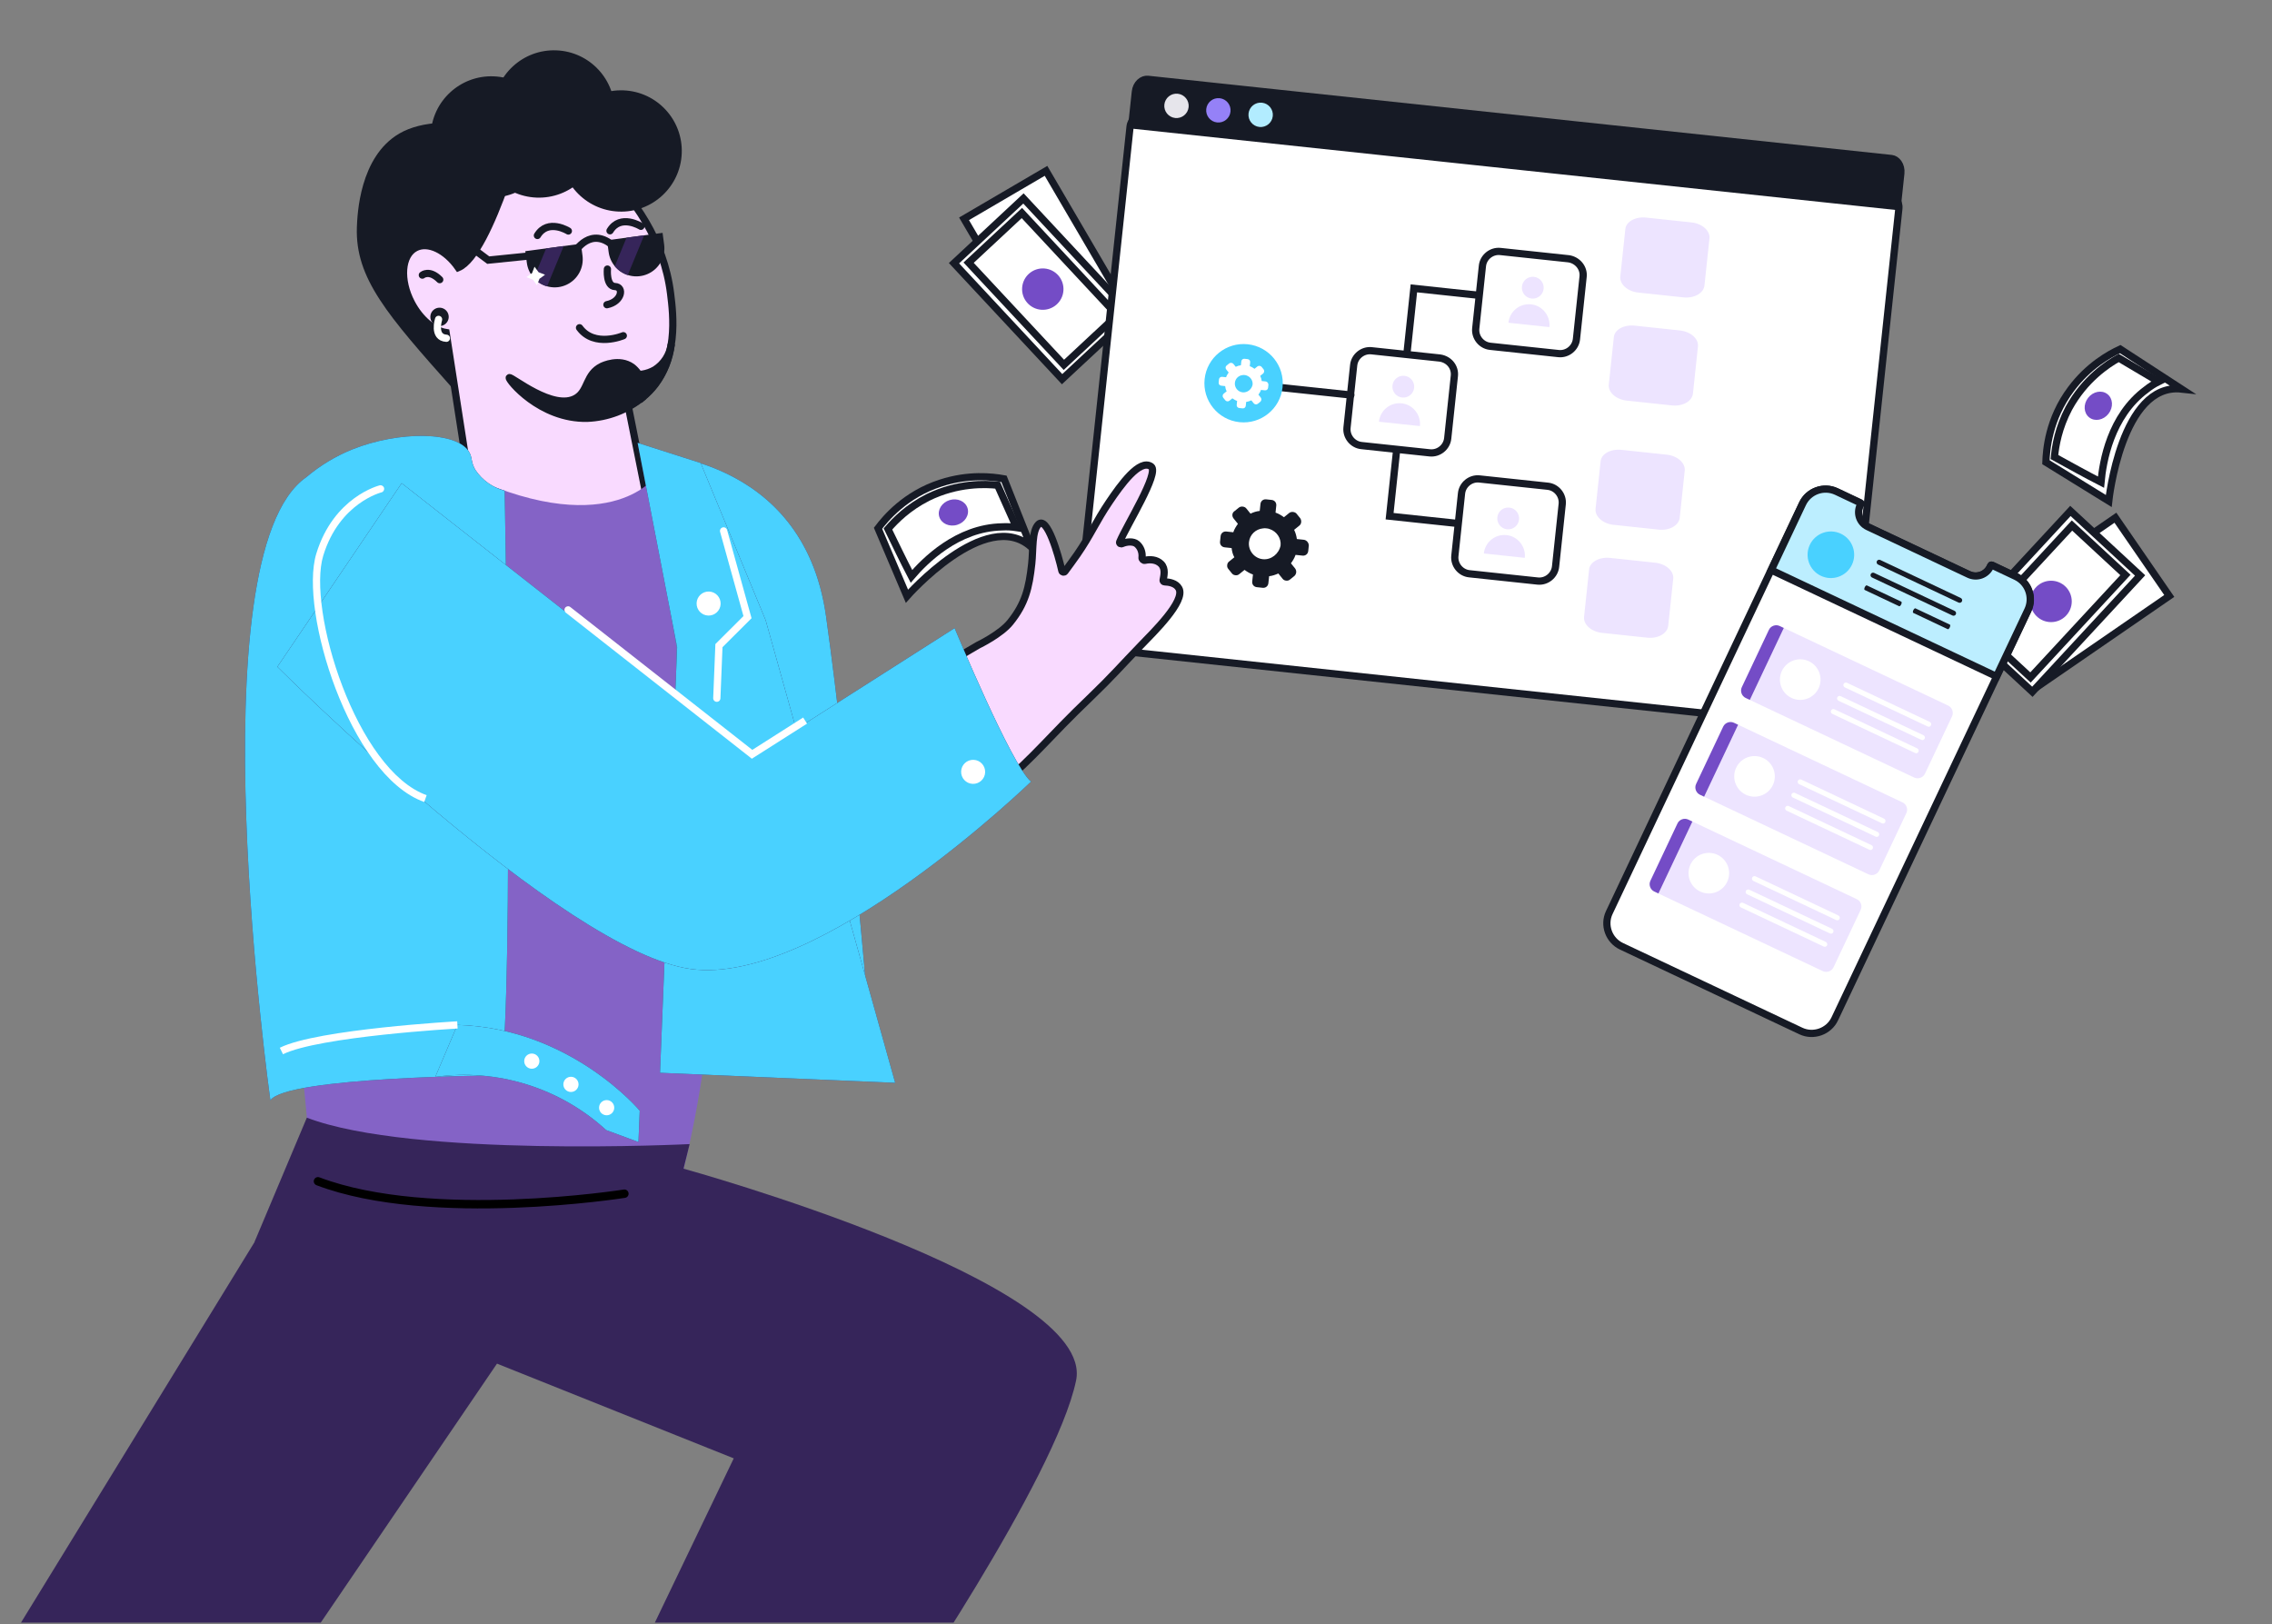 <?xml version="1.0" encoding="UTF-8"?> <svg xmlns="http://www.w3.org/2000/svg" width="628" height="449" viewBox="0 0 628 449" fill="none"><rect x="0" y="0" width="628" height="449" fill="#808080" stroke="none"/><g clip-path="url(#clip0_1759_29785)"><path d="M289.127 47.224L266.469 60.483L288.603 98.306L311.261 85.047L289.127 47.224Z" fill="white" stroke="#161A25" stroke-width="2" stroke-miterlimit="10" stroke-linecap="round"></path><path d="M282.891 54.85L263.688 72.752L293.571 104.809L312.775 86.906L282.891 54.85Z" fill="white" stroke="#161A25" stroke-width="2" stroke-miterlimit="10" stroke-linecap="round"></path><path d="M282.455 58.882L267.734 72.605L294.065 100.85L308.786 87.127L282.455 58.882Z" fill="white" stroke="#161A25" stroke-width="2" stroke-miterlimit="10" stroke-linecap="round"></path><path d="M293.939 80.336C294.171 77.185 291.805 74.443 288.654 74.211C285.503 73.979 282.761 76.346 282.529 79.497C282.297 82.648 284.664 85.39 287.815 85.621C290.966 85.853 293.708 83.487 293.939 80.336Z" fill="#744CC6"></path><path d="M599.605 164.729L584.719 143.104L548.621 167.952L563.507 189.577L599.605 164.729Z" fill="white" stroke="#161A25" stroke-width="2" stroke-miterlimit="10" stroke-linecap="round"></path><path d="M591.544 159.066L572.281 141.226L542.503 173.38L561.765 191.219L591.544 159.066Z" fill="white" stroke="#161A25" stroke-width="2" stroke-miterlimit="10" stroke-linecap="round"></path><path d="M587.484 158.931L572.719 145.257L546.48 173.588L561.246 187.262L587.484 158.931Z" fill="white" stroke="#161A25" stroke-width="2" stroke-miterlimit="10" stroke-linecap="round"></path><path d="M566.932 171.959C570.091 171.959 572.652 169.398 572.652 166.238C572.652 163.079 570.091 160.518 566.932 160.518C563.772 160.518 561.211 163.079 561.211 166.238C561.211 169.398 563.772 171.959 566.932 171.959Z" fill="#744CC6"></path><path d="M586.041 96.5C582.976 97.93 577.256 101.097 572.454 107.533C566.223 115.807 565.61 124.49 565.508 127.759C571.331 131.335 577.051 134.91 582.874 138.485C582.874 138.485 586.347 105.694 602.998 107.533L586.041 96.5Z" fill="white" stroke="#161A25" stroke-width="2" stroke-miterlimit="10" stroke-linecap="round"></path><path d="M567.859 126.329C568.166 123.162 568.983 118.259 571.843 112.845C576.236 104.775 582.672 100.586 585.634 98.952L596.667 105.49C595.441 106.103 594.317 106.818 593.296 107.635C583.285 114.99 581.242 127.759 580.731 133.276C576.338 131.028 572.15 128.679 567.859 126.329Z" fill="white" stroke="#161A25" stroke-width="2" stroke-miterlimit="10" stroke-linecap="round"></path><path d="M582.82 114.351C584.202 112.567 584.057 110.141 582.496 108.931C580.935 107.722 578.549 108.188 577.167 109.972C575.785 111.755 575.929 114.182 577.49 115.392C579.051 116.601 581.437 116.135 582.82 114.351Z" fill="#744CC6"></path><path d="M521.562 53.568L316.442 31.721C314.403 31.503 312.574 32.98 312.357 35.019L297.455 174.926C297.238 176.965 298.715 178.794 300.754 179.011L505.874 200.859C507.913 201.076 509.742 199.599 509.959 197.56L524.861 57.653C525.078 55.614 523.601 53.785 521.562 53.568Z" fill="white" stroke="#161A25" stroke-width="2" stroke-miterlimit="10" stroke-linecap="round"></path><path d="M525.404 47.916L524.428 57.08L312.846 34.544L313.822 25.38C314.061 23.137 315.753 21.763 317.306 21.928L522.827 43.819C524.263 43.972 525.645 45.656 525.404 47.916Z" fill="#161A25" stroke="#161A25" stroke-width="2"></path><path d="M324.833 32.615C326.685 32.812 328.345 31.471 328.543 29.62C328.74 27.768 327.399 26.108 325.547 25.91C323.696 25.713 322.035 27.054 321.838 28.906C321.641 30.757 322.982 32.418 324.833 32.615Z" fill="#E6E5EB"></path><path d="M336.411 33.848C338.263 34.045 339.923 32.704 340.121 30.853C340.318 29.002 338.977 27.341 337.126 27.144C335.274 26.947 333.614 28.288 333.416 30.139C333.219 31.99 334.56 33.651 336.411 33.848Z" fill="#9581F7"></path><path d="M348.099 35.092C349.95 35.289 351.611 33.949 351.808 32.097C352.005 30.246 350.664 28.585 348.813 28.388C346.962 28.191 345.301 29.532 345.104 31.383C344.907 33.234 346.248 34.895 348.099 35.092Z" fill="#B2ECFF"></path><path d="M360.397 149.202L358.467 148.996C358.35 148.162 358.132 147.317 357.711 146.45L359.172 145.27C359.734 144.817 359.831 143.902 359.388 143.239L358.39 142.002C357.936 141.44 356.92 141.332 356.358 141.786L354.897 142.966C354.229 142.484 353.46 141.991 352.567 141.69L352.773 139.76C352.859 138.948 352.315 138.273 351.502 138.187L349.978 138.025C349.166 137.938 348.491 138.483 348.405 139.295L348.199 141.225C347.263 141.331 346.52 141.56 345.653 141.981L344.473 140.52C344.02 139.958 343.004 139.85 342.442 140.304L341.205 141.302C340.542 141.745 340.444 142.659 340.989 143.334L342.169 144.795C341.687 145.463 341.194 146.232 340.893 147.125L338.963 146.919C338.151 146.832 337.476 147.377 337.39 148.19L337.228 149.713C337.141 150.526 337.686 151.2 338.498 151.287L340.428 151.492C340.534 152.428 340.752 153.273 341.184 154.039L339.723 155.218C339.386 155.491 339.252 155.785 339.209 156.191C339.165 156.597 339.234 156.913 339.507 157.25L340.505 158.486C340.777 158.824 341.071 158.958 341.478 159.001C341.884 159.044 342.199 158.975 342.537 158.703L343.998 157.523C344.666 158.005 345.435 158.498 346.328 158.798L346.122 160.728C346.035 161.541 346.58 162.215 347.393 162.302L349.018 162.475C349.831 162.562 350.505 162.017 350.591 161.204L350.797 159.274C351.733 159.169 352.589 158.849 353.343 158.518L354.523 159.98C354.795 160.317 355.089 160.451 355.496 160.494C355.902 160.537 356.217 160.468 356.555 160.196L357.791 159.198C358.364 158.642 358.45 157.83 358.007 157.166L356.828 155.705C357.31 155.037 357.802 154.268 358.103 153.375L360.033 153.581C360.846 153.667 361.52 153.123 361.607 152.31L361.769 150.786C361.754 149.963 361.108 149.278 360.397 149.202ZM349.038 154.567C346.702 154.318 344.978 152.183 345.226 149.846C345.443 147.815 347.049 146.239 349.124 146.049C349.439 145.98 349.744 146.013 350.049 146.045C350.354 146.078 350.658 146.11 350.952 146.244C352.839 146.856 354.179 148.745 353.962 150.777C353.51 153.091 351.375 154.816 349.038 154.567Z" fill="#161A25"></path><path d="M386.078 124.096L384.098 142.685L409.595 145.4" stroke="#161A25" stroke-width="2" stroke-miterlimit="10" stroke-linecap="round"></path><path d="M388.814 98.398L390.805 79.707L416.301 82.423" stroke="#161A25" stroke-width="2" stroke-miterlimit="10" stroke-linecap="round"></path><path d="M437.583 76.473L435.744 93.742C435.484 96.18 433.236 97.995 430.798 97.735L411.905 95.723C409.467 95.463 407.652 93.215 407.911 90.777L409.751 73.509C410.01 71.071 412.258 69.255 414.696 69.515L433.59 71.528C436.017 71.889 437.843 74.035 437.583 76.473Z" fill="white" stroke="#161A25" stroke-width="2" stroke-miterlimit="10" stroke-linecap="round"></path><path d="M401.997 103.911L400.158 121.179C399.898 123.617 397.65 125.432 395.213 125.173L376.319 123.16C373.881 122.901 372.066 120.653 372.325 118.215L374.165 100.946C374.424 98.508 376.672 96.693 379.11 96.953L398.004 98.965C400.533 99.337 402.257 101.473 401.997 103.911Z" fill="white" stroke="#161A25" stroke-width="2" stroke-miterlimit="10" stroke-linecap="round"></path><path d="M431.81 139.345L429.971 156.613C429.711 159.051 427.463 160.867 425.025 160.607L406.131 158.594C403.693 158.335 401.878 156.087 402.138 153.649L403.977 136.38C404.237 133.942 406.485 132.127 408.923 132.387L427.816 134.399C430.254 134.659 432.07 136.907 431.81 139.345Z" fill="white" stroke="#161A25" stroke-width="2" stroke-miterlimit="10" stroke-linecap="round"></path><path d="M451.863 90.013L464.358 91.343C467.303 91.657 469.557 93.644 469.33 95.777L467.945 108.779C467.718 110.912 465.096 112.379 462.15 112.065L449.656 110.735C446.71 110.421 444.456 108.434 444.684 106.301L446.068 93.299C446.194 91.155 448.816 89.688 451.863 90.013Z" fill="#EDE4FF"></path><path d="M455.043 60.148L467.537 61.478C470.483 61.792 472.737 63.779 472.51 65.912L471.125 78.914C470.898 81.047 468.276 82.514 465.33 82.201L452.836 80.87C449.89 80.556 447.636 78.57 447.863 76.436L449.248 63.434C449.374 61.29 451.996 59.823 455.043 60.148Z" fill="#EDE4FF"></path><path d="M448.207 124.345L460.701 125.676C463.647 125.99 465.901 127.976 465.674 130.109L464.289 143.112C464.062 145.245 461.44 146.712 458.494 146.398L446 145.067C443.054 144.754 440.8 142.767 441.027 140.634L442.412 127.632C442.538 125.488 445.16 124.021 448.207 124.345Z" fill="#EDE4FF"></path><path d="M445.027 154.21L457.522 155.541C460.467 155.855 462.721 157.841 462.494 159.974L461.109 172.977C460.882 175.11 458.26 176.577 455.315 176.263L442.82 174.932C439.874 174.619 437.62 172.632 437.848 170.499L439.233 157.497C439.347 155.454 441.98 153.886 445.027 154.21Z" fill="#EDE4FF"></path><path d="M345.25 106.188L373.388 109.184" stroke="#161A25" stroke-width="2" stroke-miterlimit="10" stroke-linecap="round"></path><path d="M342.591 116.692C348.538 117.326 353.872 113.019 354.505 107.072C355.139 101.125 350.831 95.791 344.885 95.158C338.938 94.524 333.604 98.832 332.97 104.778C332.337 110.725 336.644 116.059 342.591 116.692Z" fill="#49D1FF"></path><path d="M416.556 146.301C418.212 146.478 419.698 145.278 419.874 143.621C420.051 141.965 418.851 140.479 417.195 140.303C415.538 140.126 414.052 141.326 413.876 142.983C413.699 144.639 414.899 146.125 416.556 146.301Z" fill="#EDE4FF"></path><path d="M421.469 154.197L410.144 152.991C410.48 149.837 413.284 147.573 416.438 147.909C419.541 148.239 421.799 151.095 421.469 154.197Z" fill="#EDE4FF"></path><path d="M387.563 109.879C389.22 110.056 390.706 108.856 390.882 107.199C391.058 105.543 389.859 104.057 388.202 103.881C386.546 103.704 385.06 104.904 384.884 106.56C384.707 108.217 385.907 109.703 387.563 109.879Z" fill="#EDE4FF"></path><path d="M392.476 117.775L381.152 116.569C381.488 113.415 384.292 111.151 387.446 111.487C390.549 111.817 392.807 114.673 392.476 117.775Z" fill="#EDE4FF"></path><path d="M423.352 82.52C425.009 82.697 426.495 81.497 426.671 79.841C426.848 78.184 425.648 76.698 423.991 76.522C422.335 76.345 420.849 77.545 420.673 79.202C420.496 80.858 421.696 82.344 423.352 82.52Z" fill="#EDE4FF"></path><path d="M428.266 90.416L416.941 89.21C417.277 86.056 420.081 83.792 423.235 84.128C426.338 84.458 428.596 87.314 428.266 90.416Z" fill="#EDE4FF"></path><path d="M349.837 105.438L348.755 105.323C348.69 104.855 348.567 104.382 348.331 103.896L349.15 103.234C349.465 102.98 349.52 102.467 349.272 102.095L348.712 101.402C348.457 101.087 347.888 101.026 347.573 101.281L346.754 101.942C346.379 101.672 345.948 101.395 345.447 101.227L345.563 100.145C345.611 99.689 345.306 99.311 344.85 99.263L343.996 99.172C343.54 99.123 343.162 99.428 343.114 99.884L342.998 100.966C342.474 101.025 342.057 101.154 341.571 101.39L340.909 100.571C340.655 100.256 340.085 100.195 339.77 100.449L339.077 101.009C338.705 101.258 338.65 101.77 338.956 102.148L339.617 102.968C339.347 103.342 339.071 103.773 338.902 104.274L337.82 104.159C337.364 104.11 336.986 104.415 336.938 104.871L336.847 105.725C336.798 106.181 337.104 106.559 337.559 106.607L338.641 106.723C338.701 107.247 338.823 107.721 339.065 108.15L338.246 108.812C338.057 108.964 337.982 109.129 337.958 109.357C337.933 109.585 337.972 109.762 338.125 109.951L338.684 110.644C338.837 110.833 339.002 110.908 339.23 110.933C339.458 110.957 339.634 110.918 339.823 110.765L340.643 110.104C341.017 110.374 341.449 110.65 341.949 110.819L341.834 111.901C341.785 112.357 342.09 112.735 342.546 112.783L343.457 112.88C343.913 112.929 344.291 112.624 344.34 112.168L344.455 111.086C344.98 111.027 345.459 110.847 345.882 110.662L346.544 111.481C346.697 111.67 346.861 111.745 347.089 111.77C347.317 111.794 347.494 111.755 347.683 111.603L348.376 111.043C348.697 110.731 348.746 110.276 348.498 109.904L347.836 109.084C348.106 108.71 348.383 108.279 348.551 107.778L349.633 107.893C350.089 107.942 350.467 107.637 350.515 107.181L350.606 106.327C350.598 105.865 350.236 105.481 349.837 105.438ZM343.469 108.446C342.159 108.307 341.192 107.11 341.332 105.8C341.453 104.661 342.353 103.777 343.517 103.671C343.694 103.632 343.864 103.65 344.035 103.669C344.206 103.687 344.377 103.705 344.542 103.78C345.6 104.123 346.351 105.182 346.23 106.321C345.976 107.619 344.779 108.586 343.469 108.446Z" fill="white"></path><path d="M507.143 281.628L507.143 281.629C505.5 285.108 501.257 286.628 497.778 284.985L448.193 261.566C444.704 259.918 443.17 255.728 444.809 252.258L498.184 139.249C499.827 135.77 504.07 134.25 507.549 135.893L514.179 139.025C514.24 139.053 514.272 139.094 514.288 139.143C514.307 139.199 514.303 139.259 514.28 139.306L514.09 139.71C513.037 141.939 513.981 144.572 516.21 145.625L544.116 158.805C546.324 159.848 549.026 158.963 550.089 156.712L550.28 156.309C550.308 156.249 550.35 156.217 550.398 156.2C550.454 156.181 550.514 156.186 550.561 156.208L557.192 159.34C560.671 160.983 562.192 165.225 560.549 168.704C560.549 168.704 560.549 168.704 560.549 168.704L507.143 281.628Z" fill="white" stroke="#161A25" stroke-width="2"></path><path d="M560.511 168.62L551.843 186.974L489.594 157.573L498.262 139.22C499.907 135.736 504.095 134.195 507.627 135.863L514.257 138.995C514.318 139.023 514.35 139.065 514.366 139.113C514.385 139.169 514.381 139.229 514.358 139.276L514.168 139.68C513.115 141.909 514.059 144.542 516.288 145.595L544.194 158.776C546.423 159.828 549.057 158.885 550.11 156.655L550.273 156.31C550.301 156.249 550.343 156.217 550.392 156.201C550.447 156.182 550.507 156.186 550.555 156.209L557.185 159.34C560.664 160.983 562.154 165.141 560.511 168.62Z" fill="#BCEEFF" stroke="#161A25" stroke-width="2"></path><path d="M539.562 198.005L532.073 213.861C531.555 214.956 530.197 215.443 529.102 214.926L483.667 193.467L493.062 173.575L538.497 195.034C539.592 195.551 540.079 196.909 539.562 198.005Z" fill="#EDE4FF"></path><path d="M493.062 173.575L483.667 193.467L482.514 192.922C481.418 192.405 480.931 191.047 481.449 189.951L488.938 174.095C489.455 173 490.813 172.513 491.909 173.03L493.062 173.575Z" fill="#744CC6"></path><path d="M495.203 192.924C498.005 194.247 501.35 193.048 502.673 190.246C503.997 187.444 502.798 184.099 499.996 182.776C497.194 181.452 493.849 182.651 492.525 185.453C491.202 188.256 492.401 191.6 495.203 192.924Z" fill="white"></path><path d="M529.347 208.133L506.457 197.321C506.111 197.158 505.959 196.734 506.122 196.388C506.286 196.042 506.71 195.89 507.056 196.053L529.946 206.864C530.292 207.027 530.444 207.452 530.281 207.798C530.118 208.144 529.751 208.323 529.347 208.133Z" fill="white"></path><path d="M532.808 200.81L509.918 189.999C509.572 189.836 509.42 189.411 509.583 189.065C509.747 188.719 510.171 188.567 510.517 188.73L533.407 199.542C533.753 199.705 533.905 200.129 533.742 200.475C533.578 200.821 533.212 201.001 532.808 200.81Z" fill="white"></path><path d="M531.066 204.499L508.176 193.688C507.83 193.525 507.678 193.1 507.841 192.754C508.004 192.408 508.429 192.256 508.775 192.42L531.665 203.231C532.011 203.394 532.163 203.819 532 204.165C531.836 204.511 531.469 204.69 531.066 204.499Z" fill="white"></path><path d="M526.929 224.757L519.44 240.613C518.923 241.708 517.564 242.195 516.469 241.678L471.035 220.219L480.43 200.327L525.864 221.786C526.959 222.303 527.474 223.604 526.929 224.757Z" fill="#EDE4FF"></path><path d="M480.429 200.327L471.034 220.219L469.881 219.674C468.785 219.157 468.298 217.799 468.816 216.703L476.305 200.847C476.822 199.752 478.18 199.265 479.276 199.782L480.429 200.327Z" fill="#744CC6"></path><path d="M482.57 219.676C485.372 220.999 488.717 219.8 490.04 216.998C491.364 214.196 490.165 210.851 487.363 209.528C484.561 208.204 481.216 209.403 479.893 212.205C478.569 215.008 479.768 218.352 482.57 219.676Z" fill="white"></path><path d="M516.714 234.884L493.824 224.073C493.478 223.909 493.326 223.485 493.49 223.139C493.653 222.793 494.077 222.641 494.423 222.804L517.313 233.615C517.659 233.779 517.811 234.203 517.648 234.549C517.485 234.895 517.118 235.074 516.714 234.884Z" fill="white"></path><path d="M520.175 227.56L497.285 216.749C496.939 216.586 496.787 216.161 496.95 215.816C497.114 215.47 497.538 215.317 497.884 215.481L520.774 226.292C521.12 226.455 521.272 226.88 521.109 227.226C520.946 227.572 520.579 227.751 520.175 227.56Z" fill="white"></path><path d="M518.433 231.251L495.543 220.44C495.197 220.277 495.045 219.852 495.208 219.507C495.372 219.161 495.796 219.008 496.142 219.172L519.032 229.983C519.378 230.146 519.53 230.571 519.367 230.917C519.203 231.263 518.837 231.442 518.433 231.251Z" fill="white"></path><path d="M514.296 251.511L506.807 267.367C506.29 268.462 504.932 268.949 503.836 268.432L458.402 246.973L467.797 227.081L513.231 248.54C514.327 249.057 514.841 250.358 514.296 251.511Z" fill="#EDE4FF"></path><path d="M467.796 227.081L458.401 246.973L457.248 246.429C456.152 245.911 455.666 244.553 456.183 243.458L463.672 227.602C464.189 226.506 465.548 226.019 466.643 226.537L467.796 227.081Z" fill="#744CC6"></path><path d="M469.937 246.429C472.74 247.753 476.084 246.554 477.408 243.752C478.731 240.95 477.532 237.605 474.73 236.282C471.928 234.958 468.583 236.157 467.26 238.959C465.936 241.761 467.135 245.106 469.937 246.429Z" fill="white"></path><path d="M504.081 261.635L481.191 250.824C480.845 250.661 480.693 250.236 480.857 249.89C481.02 249.544 481.445 249.392 481.79 249.556L504.681 260.367C505.027 260.53 505.179 260.955 505.015 261.301C504.852 261.647 504.485 261.826 504.081 261.635Z" fill="white"></path><path d="M507.542 254.314L484.652 243.503C484.306 243.34 484.154 242.915 484.318 242.569C484.481 242.223 484.905 242.071 485.251 242.234L508.142 253.046C508.487 253.209 508.64 253.633 508.476 253.979C508.313 254.325 507.946 254.505 507.542 254.314Z" fill="white"></path><path d="M505.8 258.003L482.91 247.192C482.564 247.028 482.412 246.604 482.575 246.258C482.739 245.912 483.163 245.76 483.509 245.923L506.399 256.734C506.745 256.898 506.897 257.322 506.734 257.668C506.571 258.014 506.204 258.194 505.8 258.003Z" fill="white"></path><path d="M503.323 159.168C506.539 160.687 510.377 159.311 511.896 156.095C513.415 152.879 512.04 149.04 508.823 147.521C505.607 146.002 501.769 147.378 500.25 150.594C498.731 153.81 500.106 157.649 503.323 159.168Z" fill="#49D1FF"></path><path d="M541.369 166.56L519.113 156.048C518.767 155.885 518.615 155.46 518.779 155.114C518.942 154.768 519.366 154.616 519.712 154.78L541.968 165.291C542.314 165.454 542.466 165.879 542.303 166.225C542.14 166.571 541.715 166.723 541.369 166.56Z" fill="#161A25"></path><path d="M539.682 170.134L517.426 159.622C517.08 159.459 516.928 159.034 517.091 158.688C517.254 158.342 517.679 158.19 518.025 158.354L540.281 168.865C540.627 169.029 540.779 169.453 540.615 169.799C540.452 170.145 540.028 170.297 539.682 170.134Z" fill="#161A25"></path><path d="M524.94 167.568L515.411 163.068C515.263 162.998 515.275 162.654 515.437 162.31C515.599 161.967 515.858 161.739 516.006 161.809L525.534 166.309C525.682 166.379 525.671 166.724 525.508 167.067C525.346 167.41 525.088 167.638 524.94 167.568Z" fill="#161A25"></path><path d="M538.369 173.911L528.841 169.41C528.693 169.341 528.705 168.996 528.867 168.653C529.029 168.309 529.287 168.082 529.436 168.152L538.964 172.652C539.112 172.722 539.1 173.066 538.938 173.41C538.776 173.753 538.517 173.981 538.369 173.911Z" fill="#161A25"></path><path d="M277.507 132.355C274.179 131.753 267.68 131.036 260.044 133.519C250.179 136.677 244.666 143.413 242.695 146.023C245.385 152.304 247.992 158.526 250.682 164.807C250.682 164.807 272.45 140.038 284.984 151.153L277.507 132.355Z" fill="white" stroke="#161A25" stroke-width="2" stroke-miterlimit="10" stroke-linecap="round"></path><path d="M245.436 146.212C247.515 143.803 251.013 140.271 256.474 137.502C264.72 133.449 272.393 133.745 275.755 134.121L280.989 145.828C279.634 145.621 278.304 145.556 276.998 145.634C264.577 145.859 255.537 155.106 251.935 159.315C249.646 154.944 247.583 150.607 245.436 146.212Z" fill="white" stroke="#161A25" stroke-width="2" stroke-miterlimit="10" stroke-linecap="round"></path><path d="M264.573 145.07C266.732 144.412 268.015 142.347 267.438 140.458C266.862 138.569 264.645 137.572 262.487 138.23C260.328 138.889 259.045 140.954 259.622 142.843C260.198 144.731 262.415 145.729 264.573 145.07Z" fill="#744CC6"></path><path d="M188.933 323.035C188.933 323.035 303.07 354.521 297.436 381.605C291.803 408.689 246.584 474.604 246.584 474.604L171.984 467.294L202.812 403.112L137.373 376.924L57.885 493.742L1.993 454.719L85.017 319.442L188.933 323.035Z" fill="#36255A"></path><path d="M79.323 252.427C82.372 282.677 84.652 307.006 86.024 321.514L188.978 323.037C201.201 273.792 195.397 236.986 207.622 187.725C203.122 184.479 216.634 168.702 212.101 165.288C196.198 153.331 181.196 141.311 167.095 129.229C167.095 129.229 150.013 133.762 135.574 125.827C134.156 125.65 132.218 125.429 129.888 125.204C128.587 125.072 127.167 124.944 125.628 124.818C121.521 124.485 117.686 124.175 114.013 123.967C98.331 123.272 89.671 127.731 84.706 131.876C67.409 146.126 71.518 174.84 79.323 252.427Z" fill="#8463C6"></path><path d="M188.93 323.034L186.648 341.823L84.276 337.675L85.015 319.442L188.93 323.034Z" fill="#36255A"></path><path d="M136.466 110.854C135.875 111.72 135.014 112.366 134.017 112.691C130.849 113.512 127.352 109.844 125.329 107.589C107.157 87.164 98.142 76.954 98.644 62.796C98.78 59.441 99.326 43.336 110.381 36.909C123.004 29.571 149.591 36.336 150.947 51.235C151.899 62.032 136.466 110.854 136.466 110.854Z" fill="#161A25"></path><path d="M185.358 81.174C186.093 87.059 187.649 99.662 179.398 108.103C177.732 109.81 175.797 111.232 173.67 112.312L180.751 147.69C175.385 154.886 167.456 159.742 158.607 161.251C149.758 162.761 140.668 160.808 133.219 155.798L123.303 91.924C119.893 91.383 116.123 88.297 113.721 83.699C110.414 77.378 110.906 70.522 114.86 68.486C118.317 66.678 123.278 69.1 126.678 73.976C135.713 70.221 145.783 31.252 145.783 31.252C152.012 34.603 181.722 51.636 185.358 81.174Z" fill="#F9DAFF" stroke="#161A25" stroke-width="2" stroke-miterlimit="10" stroke-linecap="round"></path><path d="M116.739 76.044C116.739 76.044 118.658 74.4 121.545 77.295L116.739 76.044Z" fill="white"></path><path d="M116.739 76.044C116.739 76.044 118.658 74.4 121.545 77.295" stroke="#161A25" stroke-width="2" stroke-miterlimit="10" stroke-linecap="round"></path><path d="M140.764 104.402C140.422 104.911 149.24 115.896 162.289 115.629C167.893 115.409 173.273 113.372 177.618 109.826C177.982 108.301 177.903 106.703 177.388 105.222C176.874 103.741 175.946 102.438 174.714 101.467C171.159 98.948 166.703 101.071 166.315 101.258C161.868 103.452 162.685 107.903 159.324 109.976C153.003 113.864 141.144 103.812 140.764 104.402Z" fill="#161A25" stroke="#161A25" stroke-width="2" stroke-miterlimit="10"></path><path d="M167.894 74.374C167.894 74.374 167.453 79.106 170.002 79.209C172.551 79.313 171.922 83.384 167.756 84.225" stroke="#161A25" stroke-width="2" stroke-miterlimit="10" stroke-linecap="round"></path><path d="M172.29 92.793C172.29 92.793 164.283 96.198 160.184 90.592" stroke="#161A25" stroke-width="2" stroke-miterlimit="10" stroke-linecap="round"></path><path d="M177.151 62.555C177.151 62.555 171.511 59.013 168.61 63.788" stroke="#161A25" stroke-width="2" stroke-miterlimit="10" stroke-linecap="round"></path><path d="M157.096 63.857C157.096 63.857 151.457 60.315 148.544 65.089" stroke="#161A25" stroke-width="2" stroke-miterlimit="10" stroke-linecap="round"></path><path d="M155.815 75.656C154.898 75.619 154.185 74.845 154.222 73.928C154.259 73.011 155.032 72.298 155.949 72.335C156.866 72.373 157.579 73.146 157.542 74.063C157.505 74.98 156.732 75.693 155.815 75.656Z" fill="#161A25"></path><path d="M175.51 71.87C174.593 71.833 173.88 71.059 173.917 70.142C173.954 69.225 174.728 68.512 175.644 68.549C176.561 68.587 177.275 69.36 177.237 70.277C177.2 71.194 176.427 71.907 175.51 71.87Z" fill="#161A25"></path><path d="M171.008 58.482C161.756 58.107 154.56 50.303 154.935 41.051C155.31 31.8 163.113 24.603 172.365 24.978C181.617 25.353 188.813 33.157 188.438 42.409C188.064 51.661 180.26 58.857 171.008 58.482Z" fill="#161A25"></path><path d="M152.453 47.423C143.201 47.048 136.005 39.244 136.38 29.992C136.755 20.74 144.559 13.544 153.811 13.919C163.062 14.294 170.259 22.098 169.884 31.349C169.509 40.601 161.705 47.797 152.453 47.423Z" fill="#161A25"></path><path d="M135.125 54.604C125.873 54.23 118.677 46.425 119.052 37.174C119.427 27.922 127.231 20.726 136.482 21.101C145.734 21.475 152.93 29.279 152.556 38.531C152.181 47.783 144.377 54.979 135.125 54.604Z" fill="#161A25"></path><path d="M148.281 54.619C139.029 54.244 131.833 46.44 132.208 37.188C132.583 27.936 140.387 20.74 149.639 21.115C158.891 21.49 166.087 29.294 165.712 38.546C165.337 47.797 157.533 54.994 148.281 54.619Z" fill="#161A25"></path><path d="M185.555 95.075C185.366 96.518 184.865 97.902 184.085 99.13C183.304 100.358 182.265 101.4 181.039 102.184C178.878 103.453 176.312 103.846 173.87 103.282L177.678 109.825C178.949 108.762 180.101 107.562 181.112 106.248C183.544 102.976 185.076 99.124 185.555 95.075Z" fill="#161A25" stroke="#161A25" stroke-width="2" stroke-miterlimit="10"></path><path d="M121.427 89.129C120.576 89.095 119.913 88.377 119.948 87.525C119.982 86.674 120.701 86.012 121.552 86.046C122.403 86.081 123.066 86.799 123.031 87.65C122.997 88.502 122.279 89.164 121.427 89.129Z" fill="#161A25" stroke="#161A25" stroke-width="2" stroke-miterlimit="10"></path><path d="M121.223 88.279C121.223 88.279 119.63 93.285 123.386 93.497" stroke="white" stroke-width="2" stroke-miterlimit="10" stroke-linecap="round"></path><path d="M180.308 132.58C180.308 132.58 165.671 151.213 122.051 127.845L108.701 164.259L139.624 171.877L183.807 167.563L180.308 132.58Z" fill="#8463C6"></path><path d="M197.318 213.067L224.148 202.398" stroke="#161A25" stroke-width="2" stroke-miterlimit="10" stroke-linecap="round"></path><path d="M315.781 160.358L311.075 164.561" stroke="#161A25" stroke-width="2.073" stroke-miterlimit="10" stroke-linecap="round"></path><path d="M311.25 152.621L306.543 156.836" stroke="#161A25" stroke-width="2" stroke-miterlimit="10" stroke-linecap="round"></path><path d="M139.487 135.638C139.487 135.638 142.218 273.392 138.449 297.238C138.449 297.238 78.942 297.582 74.733 304.157C74.733 304.157 53.634 153.428 84.657 131.908C88.466 128.686 92.764 126.091 97.389 124.219C110.089 119.116 126.729 119.042 129.838 125.236C130.586 126.715 130.162 127.791 131.429 129.932C133.329 132.753 136.195 134.783 139.487 135.638Z" fill="#36255A"></path><path d="M139.487 135.638C139.487 135.638 142.218 273.392 138.449 297.238C138.449 297.238 78.942 297.582 74.733 304.157C74.733 304.157 53.634 153.428 84.657 131.908C88.466 128.686 92.764 126.091 97.389 124.219C110.089 119.116 126.729 119.042 129.838 125.236C130.586 126.715 130.162 127.791 131.429 129.932C133.329 132.753 136.195 134.783 139.487 135.638Z" fill="#49D1FF"></path><path d="M177.771 125.194L187.069 178.891L185.442 278.151L239.859 278.151C239.859 278.151 234.652 215.387 228.316 170.29C221.98 125.194 177.771 125.194 177.771 125.194Z" fill="#36255A"></path><path d="M177.771 125.194L187.069 178.891L185.442 278.151L239.859 278.151C239.859 278.151 234.652 215.387 228.316 170.29C221.98 125.194 177.771 125.194 177.771 125.194Z" fill="#49D1FF"></path><path d="M176.24 122.404L187.165 178.892L182.437 296.536L247.437 299.306L211.639 171.453L193.674 127.984L176.24 122.404Z" fill="#36255A"></path><path d="M176.24 122.404L187.165 178.892L182.437 296.536L247.437 299.306L211.639 171.453L193.674 127.984L176.24 122.404Z" fill="#49D1FF"></path><path d="M315.396 178.349C309.931 184.008 307.291 187.095 301.614 192.551C289.003 204.623 286.813 208.383 275.663 217.857C273.332 219.828 271.507 221.292 270.681 221.952C258.562 231.581 245.405 239.826 231.454 246.533C228.465 247.993 225.861 249.111 223.392 250.096C223.39 250.097 223.391 250.097 223.389 250.098C223.324 250.124 216.164 253.095 209.412 255.181C195.653 259.447 185.102 262.705 175.114 259.808C171.919 258.879 156.354 242.81 149.388 235.505L146.184 232.118C146.079 232.007 146.036 231.851 146.067 231.702L147.753 223.758C147.774 223.66 147.826 223.572 147.901 223.506L178.612 196.552C178.784 196.401 179.041 196.398 179.217 196.545L186.593 202.709L197.441 211.759C197.559 211.857 197.717 211.891 197.865 211.849C206.319 209.457 214.642 206.625 222.8 203.365C239.371 196.762 269.933 178.579 270.315 178.351C270.327 178.344 270.325 178.346 270.337 178.34C270.71 178.159 276.63 175.253 279.225 172.045C283.417 166.863 284.453 162.448 285.177 155.862C285.616 151.858 285.177 146.796 287.036 144.936C289.415 142.557 292.538 153.366 293.507 157.768C293.595 158.164 294.115 158.28 294.357 157.954C295.204 156.813 296.714 154.762 297.761 153.25C301.532 147.801 302.885 144.253 306.598 138.765C309.764 134.086 315.031 126.692 318.201 128.972C320.496 130.743 311.448 145.13 309.497 149.776C309.329 150.176 309.777 150.437 310.173 150.26C311.436 149.696 313.286 149.57 314.234 150.36C315.258 151.215 315.837 152.646 315.664 154.14C315.616 154.553 316.066 154.974 316.472 154.881C317.878 154.558 319.711 154.65 320.927 155.862C322.268 157.198 321.685 159.258 321.493 160.361C321.449 160.614 321.648 160.82 321.904 160.829C323.065 160.873 325.053 161.141 325.872 162.678C327.732 166.165 318.822 174.79 315.396 178.349Z" fill="#F9DAFF" stroke="#161A25" stroke-width="2" stroke-miterlimit="10" stroke-linecap="round"></path><path d="M263.859 173.63C263.859 173.63 279.653 211.723 284.987 216.048C284.987 216.048 226.583 272.701 191 267.851C155.417 263.001 76.668 184.309 76.668 184.309L111.024 133.558L207.7 209.425L263.859 173.63Z" fill="#36255A"></path><path d="M263.859 173.63C263.859 173.63 279.653 211.723 284.987 216.048C284.987 216.048 226.583 272.701 191 267.851C155.417 263.001 76.668 184.309 76.668 184.309L111.024 133.558L207.7 209.425L263.859 173.63Z" fill="#49D1FF"></path><path d="M207.882 208.497L208.419 209.341L207.822 209.721L207.265 209.284L207.882 208.497ZM156.407 169.366C155.972 169.025 155.896 168.396 156.237 167.962C156.578 167.527 157.207 167.451 157.641 167.792L156.407 169.366ZM223.071 200.019L208.419 209.341L207.346 207.654L221.997 198.332L223.071 200.019ZM207.265 209.284L156.407 169.366L157.641 167.792L208.5 207.711L207.265 209.284Z" fill="white"></path><path d="M104.95 134.158C105.486 134.026 106.028 134.354 106.159 134.891C106.291 135.427 105.963 135.969 105.427 136.1L104.95 134.158ZM105.188 135.129C105.427 136.1 105.427 136.1 105.428 136.1C105.428 136.1 105.428 136.1 105.428 136.1C105.429 136.1 105.429 136.1 105.429 136.1C105.429 136.1 105.428 136.1 105.426 136.1C105.423 136.101 105.417 136.103 105.409 136.105C105.391 136.11 105.363 136.117 105.323 136.128C105.245 136.151 105.125 136.186 104.967 136.238C104.65 136.341 104.185 136.507 103.608 136.753C102.453 137.246 100.857 138.059 99.117 139.331C95.647 141.869 91.59 146.247 89.34 153.621L87.427 153.038C89.82 145.198 94.165 140.476 97.936 137.717C99.818 136.341 101.552 135.456 102.823 134.914C103.458 134.642 103.979 134.456 104.347 134.336C104.53 134.277 104.676 134.233 104.778 134.204C104.829 134.19 104.869 134.179 104.898 134.171C104.912 134.167 104.924 134.165 104.933 134.162C104.937 134.161 104.94 134.16 104.943 134.16C104.945 134.159 104.946 134.159 104.947 134.159C104.948 134.158 104.948 134.158 104.949 134.158C104.949 134.158 104.95 134.158 105.188 135.129ZM89.34 153.621C88.245 157.211 88.21 162.703 89.156 169.132C90.097 175.53 91.992 182.742 94.655 189.709C97.319 196.678 100.738 203.37 104.713 208.744C108.698 214.132 113.177 218.109 117.931 219.798L117.262 221.682C111.977 219.805 107.205 215.476 103.105 209.933C98.995 204.376 95.496 197.513 92.787 190.423C90.076 183.331 88.141 175.977 87.177 169.423C86.218 162.901 86.202 157.055 87.427 153.038L89.34 153.621Z" fill="white"></path><path d="M176.826 307.011C176.826 307.011 157.778 284.176 126.428 283.297L120.324 297.656C128.795 296.484 137.421 297.195 145.586 299.739C153.75 302.282 161.254 306.596 167.56 312.372L176.476 315.666L176.826 307.011Z" fill="#36255A"></path><path d="M176.826 307.011C176.826 307.011 157.778 284.176 126.428 283.297L120.324 297.656C128.795 296.484 137.421 297.195 145.586 299.739C153.75 302.282 161.254 306.596 167.56 312.372L176.476 315.666L176.826 307.011Z" fill="#49D1FF"></path><path d="M167.599 308.278C166.44 308.231 165.538 307.253 165.585 306.094C165.632 304.935 166.61 304.034 167.769 304.081C168.928 304.128 169.829 305.105 169.782 306.264C169.735 307.423 168.758 308.325 167.599 308.278Z" fill="white"></path><path d="M157.732 301.834C156.573 301.787 155.671 300.809 155.718 299.65C155.765 298.491 156.743 297.59 157.902 297.637C159.06 297.684 159.962 298.661 159.915 299.82C159.868 300.979 158.89 301.88 157.732 301.834Z" fill="white"></path><path d="M146.911 295.409C145.752 295.362 144.851 294.384 144.898 293.225C144.945 292.067 145.922 291.165 147.081 291.212C148.24 291.259 149.142 292.237 149.095 293.396C149.048 294.554 148.07 295.456 146.911 295.409Z" fill="white"></path><path d="M126.43 283.299C126.43 283.299 87.962 285.458 77.783 290.508" stroke="white" stroke-width="2" stroke-miterlimit="10"></path><path d="M200.006 146.749L206.617 170.588L198.722 178.462L198.133 192.997" stroke="white" stroke-width="2" stroke-miterlimit="10" stroke-linecap="round"></path><path d="M195.732 170.148C193.898 170.074 192.472 168.527 192.547 166.694C192.621 164.861 194.167 163.435 196.001 163.509C197.834 163.583 199.26 165.13 199.186 166.963C199.112 168.796 197.565 170.222 195.732 170.148Z" fill="white"></path><path d="M268.849 216.667C267.016 216.593 265.59 215.046 265.664 213.213C265.738 211.379 267.285 209.953 269.118 210.028C270.951 210.102 272.377 211.648 272.303 213.482C272.229 215.315 270.682 216.741 268.849 216.667Z" fill="white"></path><path d="M188.932 323.036L190.62 316.241C190.62 316.241 113.942 320.081 84.813 308.938L70.36 343.264L80.674 343.682L188.932 323.036Z" fill="#36255A"></path><path d="M172.586 329.953C172.586 329.953 119.21 338.395 87.89 326.522" stroke="black" stroke-width="2.325" stroke-miterlimit="10" stroke-linecap="round"></path><path d="M160.57 67.374L161.006 70.649C161.228 72.288 160.919 73.954 160.126 75.404C159.332 76.855 158.096 78.013 156.597 78.711C155.098 79.408 153.415 79.608 151.795 79.281C150.174 78.953 148.701 78.116 147.59 76.891C146.523 75.728 145.84 74.265 145.632 72.701L145.195 69.426L160.57 67.374Z" fill="#161A25"></path><path d="M183.141 64.363L183.578 67.638C183.798 69.303 183.471 70.994 182.645 72.457C181.82 73.92 180.541 75.074 179.002 75.746C177.462 76.418 175.746 76.572 174.112 76.183C172.478 75.794 171.015 74.884 169.944 73.59C169.015 72.476 168.423 71.122 168.234 69.685L167.797 66.41L183.141 64.363Z" fill="#161A25"></path><path d="M158.961 69.562C158.961 69.562 163.318 62.268 169.694 68.13" stroke="#161A25" stroke-width="2" stroke-miterlimit="10" stroke-linecap="round"></path><path d="M155.814 68.009L151.218 79.157C149.807 78.765 148.536 77.981 147.552 76.896L150.953 68.673L155.814 68.009Z" fill="#36255A"></path><path d="M178.052 65.042L173.514 76.043C172.108 75.585 170.863 74.735 169.924 73.593L173.182 65.692L178.052 65.042Z" fill="#36255A"></path><path d="M146.219 70.757L134.958 71.902L130.203 68.349" stroke="#161A25" stroke-width="2" stroke-miterlimit="10" stroke-linecap="round"></path><path d="M147.064 75.489L147.745 73.72L148.873 75.248L150.651 75.935L149.115 77.057L148.427 78.835L147.305 77.299L145.529 76.619L147.064 75.489Z" fill="white"></path></g><defs><clipPath id="clip0_1759_29785"><rect width="627" height="448" fill="white" transform="matrix(-1 0 0 1 627.5 0.5)"></rect></clipPath></defs></svg> 